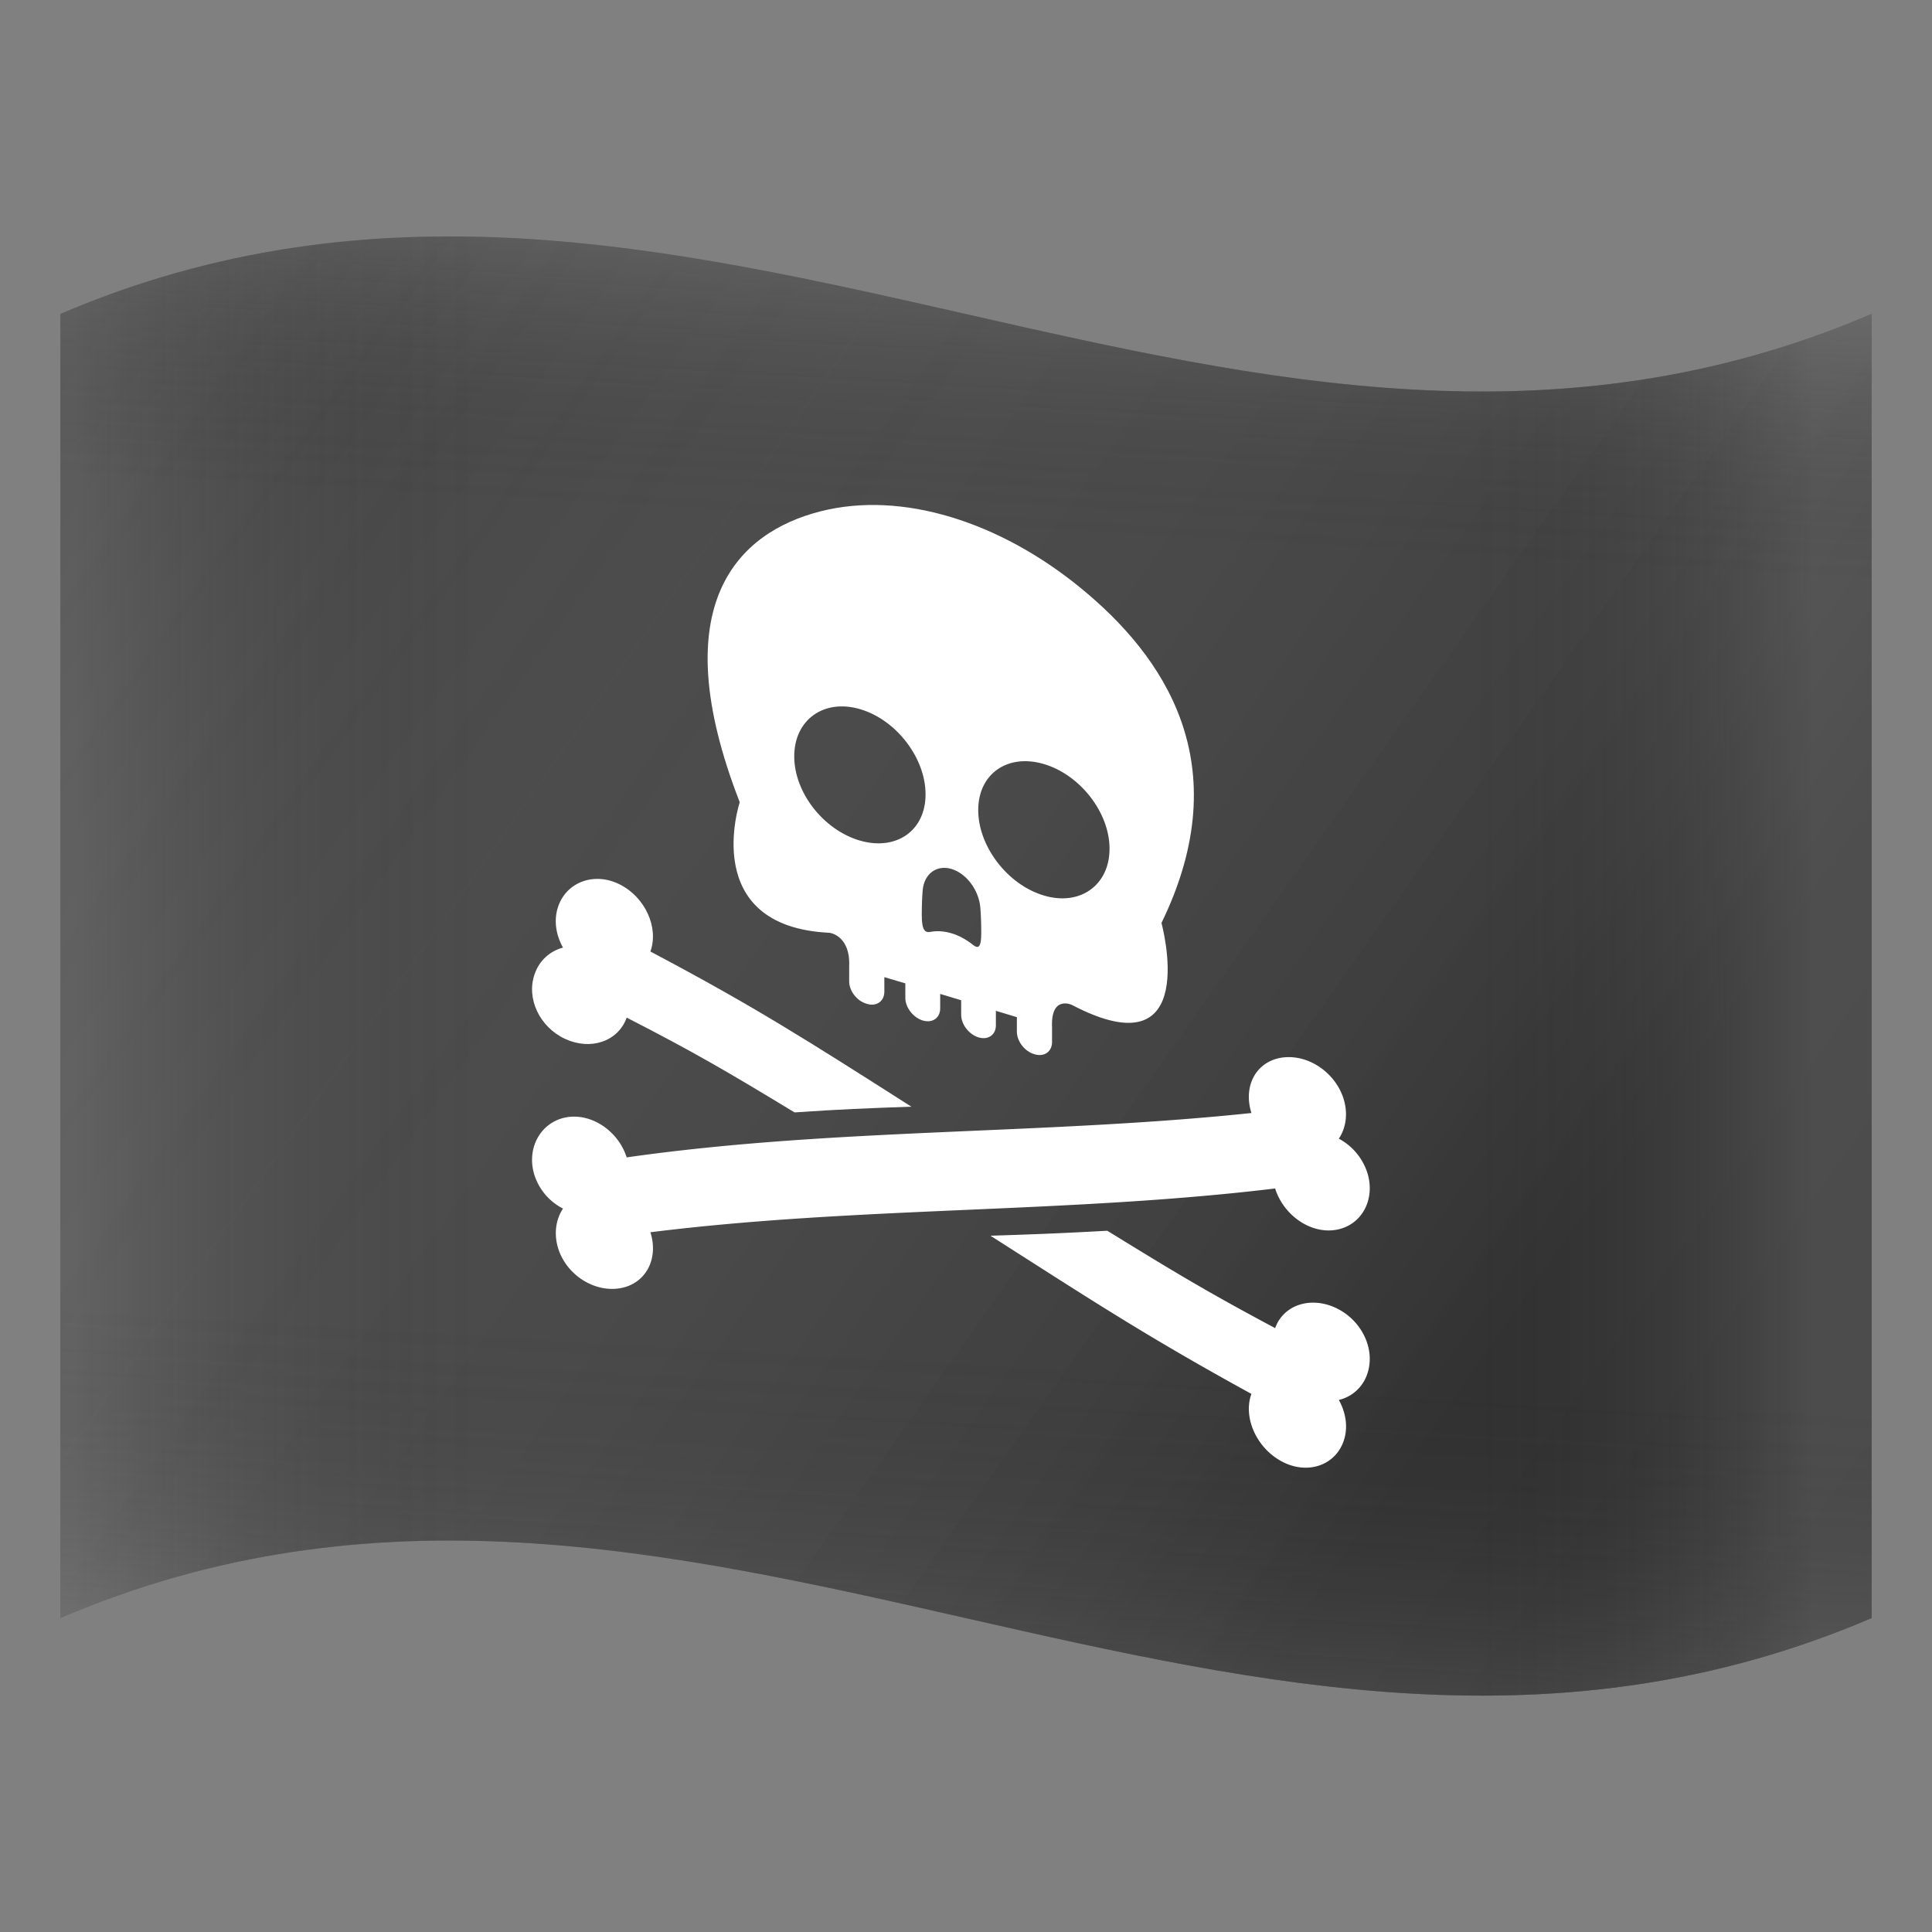 <?xml version="1.0" encoding="utf-8"?>
<svg width="800px" height="800px" viewBox="0 0 128 128" xmlns="http://www.w3.org/2000/svg" xmlns:xlink="http://www.w3.org/1999/xlink" aria-hidden="true" role="img" class="iconify iconify--noto" preserveAspectRatio="xMidYMid meet">
<rect x="0" y="0" width="128" height="128" fill="#808080" stroke="none"/>
<path d="M124 107.2c-41.55 17.8-78.49-17.79-120 0V20.8c41.51-17.79 78.45 17.8 120 0v86.4z" fill="#424242">
</path>
<linearGradient id="IconifyId17ecdb2904d178eab19641" gradientUnits="userSpaceOnUse" x1="5.371" y1="105.342" x2="122.371" y2="22.841" gradientTransform="matrix(1 0 0 -1 0 128)">
<stop offset="0" stop-color="#ffffff" stop-opacity="0">
</stop>
<stop offset=".801" stop-color="#090909" stop-opacity=".915">
</stop>
<stop offset="1">
</stop>
</linearGradient>
<path d="M124 107.2c-41.55 17.8-78.49-17.79-120 0V20.8c41.51-17.79 78.45 17.8 120 0v86.4z" opacity=".3" fill="url(#IconifyId17ecdb2904d178eab19641)">
</path>
<linearGradient id="IconifyId17ecdb2904d178eab19642" gradientUnits="userSpaceOnUse" x1="4.821" y1="64.002" x2="120.172" y2="64.002">
<stop offset=".001" stop-color="#bfbebe">
</stop>
<stop offset=".234" stop-color="#212121" stop-opacity="0">
</stop>
<stop offset=".803" stop-color="#212121" stop-opacity="0">
</stop>
<stop offset="1" stop-color="#bfbebe">
</stop>
</linearGradient>
<path d="M124 107.2c-41.55 17.8-78.49-17.79-120 0V20.8c41.51-17.79 78.45 17.8 120 0v86.4z" opacity=".2" fill="url(#IconifyId17ecdb2904d178eab19642)">
</path>
<linearGradient id="IconifyId17ecdb2904d178eab19643" gradientUnits="userSpaceOnUse" x1="66.837" y1="16.011" x2="61.035" y2="114.159">
<stop offset=".001" stop-color="#bfbebe">
</stop>
<stop offset=".197" stop-color="#212121" stop-opacity="0">
</stop>
<stop offset=".75" stop-color="#212121" stop-opacity="0">
</stop>
<stop offset="1" stop-color="#bfbebe">
</stop>
</linearGradient>
<path d="M124 107.2c-41.55 17.8-78.49-17.79-120 0V20.8c41.51-17.79 78.45 17.8 120 0v86.4z" opacity=".2" fill="url(#IconifyId17ecdb2904d178eab19643)">
</path>
<g fill="#ffffff">
<path d="M37.44 68.83c1.68.78 3.51.18 4.08-1.41c4.45 2.28 6.67 3.58 11.12 6.28c3.1-.21 4.64-.27 7.74-.38c-6.91-4.4-10.37-6.62-17.29-10.28c.57-1.58-.34-3.59-2.02-4.44s-3.51-.18-4.08 1.43c-.32.9-.17 1.9.31 2.75c-.86.23-1.57.85-1.88 1.76c-.57 1.62.34 3.51 2.02 4.29z">
</path>
<path d="M88.56 86.68c-1.68-.82-3.51-.26-4.08 1.31c-4.45-2.37-6.67-3.71-11.12-6.45c-3.1.17-4.64.23-7.74.33c6.91 4.41 10.37 6.68 17.29 10.48c-.57 1.56.34 3.59 2.02 4.48s3.51.27 4.08-1.33c.32-.89.17-1.9-.31-2.75a2.61 2.61 0 0 0 1.88-1.71c.57-1.62-.34-3.54-2.02-4.36z">
</path>
<path d="M84.48 78.74c.57 1.8 2.39 3.05 4.08 2.73c1.68-.31 2.59-2.04 2.02-3.8a3.93 3.93 0 0 0-1.88-2.23c.48-.71.62-1.68.31-2.66c-.57-1.77-2.39-2.96-4.08-2.71s-2.59 1.86-2.02 3.67c-13.78 1.45-27.65.98-41.39 2.94c-.57-1.78-2.39-2.99-4.08-2.64c-1.68.36-2.59 2.11-2.02 3.85a3.8 3.8 0 0 0 1.88 2.18c-.48.73-.62 1.69-.31 2.67c.57 1.75 2.39 2.89 4.08 2.61s2.59-1.92 2.02-3.71c13.76-1.72 27.63-1.24 41.39-2.9z">
</path>
<path d="M71.64 38.99c-5.39-4.43-11.89-6.49-17.29-5.11c-5.41 1.38-10.46 6.12-5.34 19.27c0 0-2.74 8.24 5.95 8.65c0 0 1.39.16 1.3 2.23v.99c0 .64.52 1.3 1.15 1.48c.01 0 .02.01.03.01c.64.19 1.15-.18 1.15-.81v-.96c.56.16.83.25 1.39.41v.96c0 .64.52 1.3 1.15 1.5h.01c.64.19 1.15-.17 1.15-.8v-.96l1.39.42v.96c0 .64.52 1.31 1.15 1.5c.64.19 1.15-.17 1.15-.8v-.96l1.39.42v.96c0 .64.52 1.31 1.15 1.49c.01 0 .02.01.03.01c.64.19 1.15-.18 1.15-.81v-.99c-.09-2.12 1.3-1.48 1.3-1.48c8.7 4.57 5.95-5.42 5.95-5.42c5.15-10.58.1-17.72-5.31-22.16zm-14.67 16.7c-2.4-.7-4.35-3.17-4.35-5.58s1.95-3.83 4.35-3.13c2.41.7 4.35 3.24 4.35 5.64c.01 2.41-1.94 3.77-4.35 3.07zm7.48 6.9c-.89-.71-1.92-1.02-2.81-.85c-.35.07-.57-.11-.57-1.1c0-.64.02-1.19.06-1.66c.1-1.1.93-1.7 1.91-1.41c.99.3 1.81 1.4 1.91 2.56c.04.49.06 1.06.06 1.7c0 .98-.21 1.04-.56.76zm4.71-3.26c-2.4-.71-4.35-3.25-4.35-5.66s1.95-3.76 4.35-3.05s4.35 3.21 4.35 5.61c0 2.41-1.95 3.82-4.35 3.1z">
</path>
</g>
</svg>